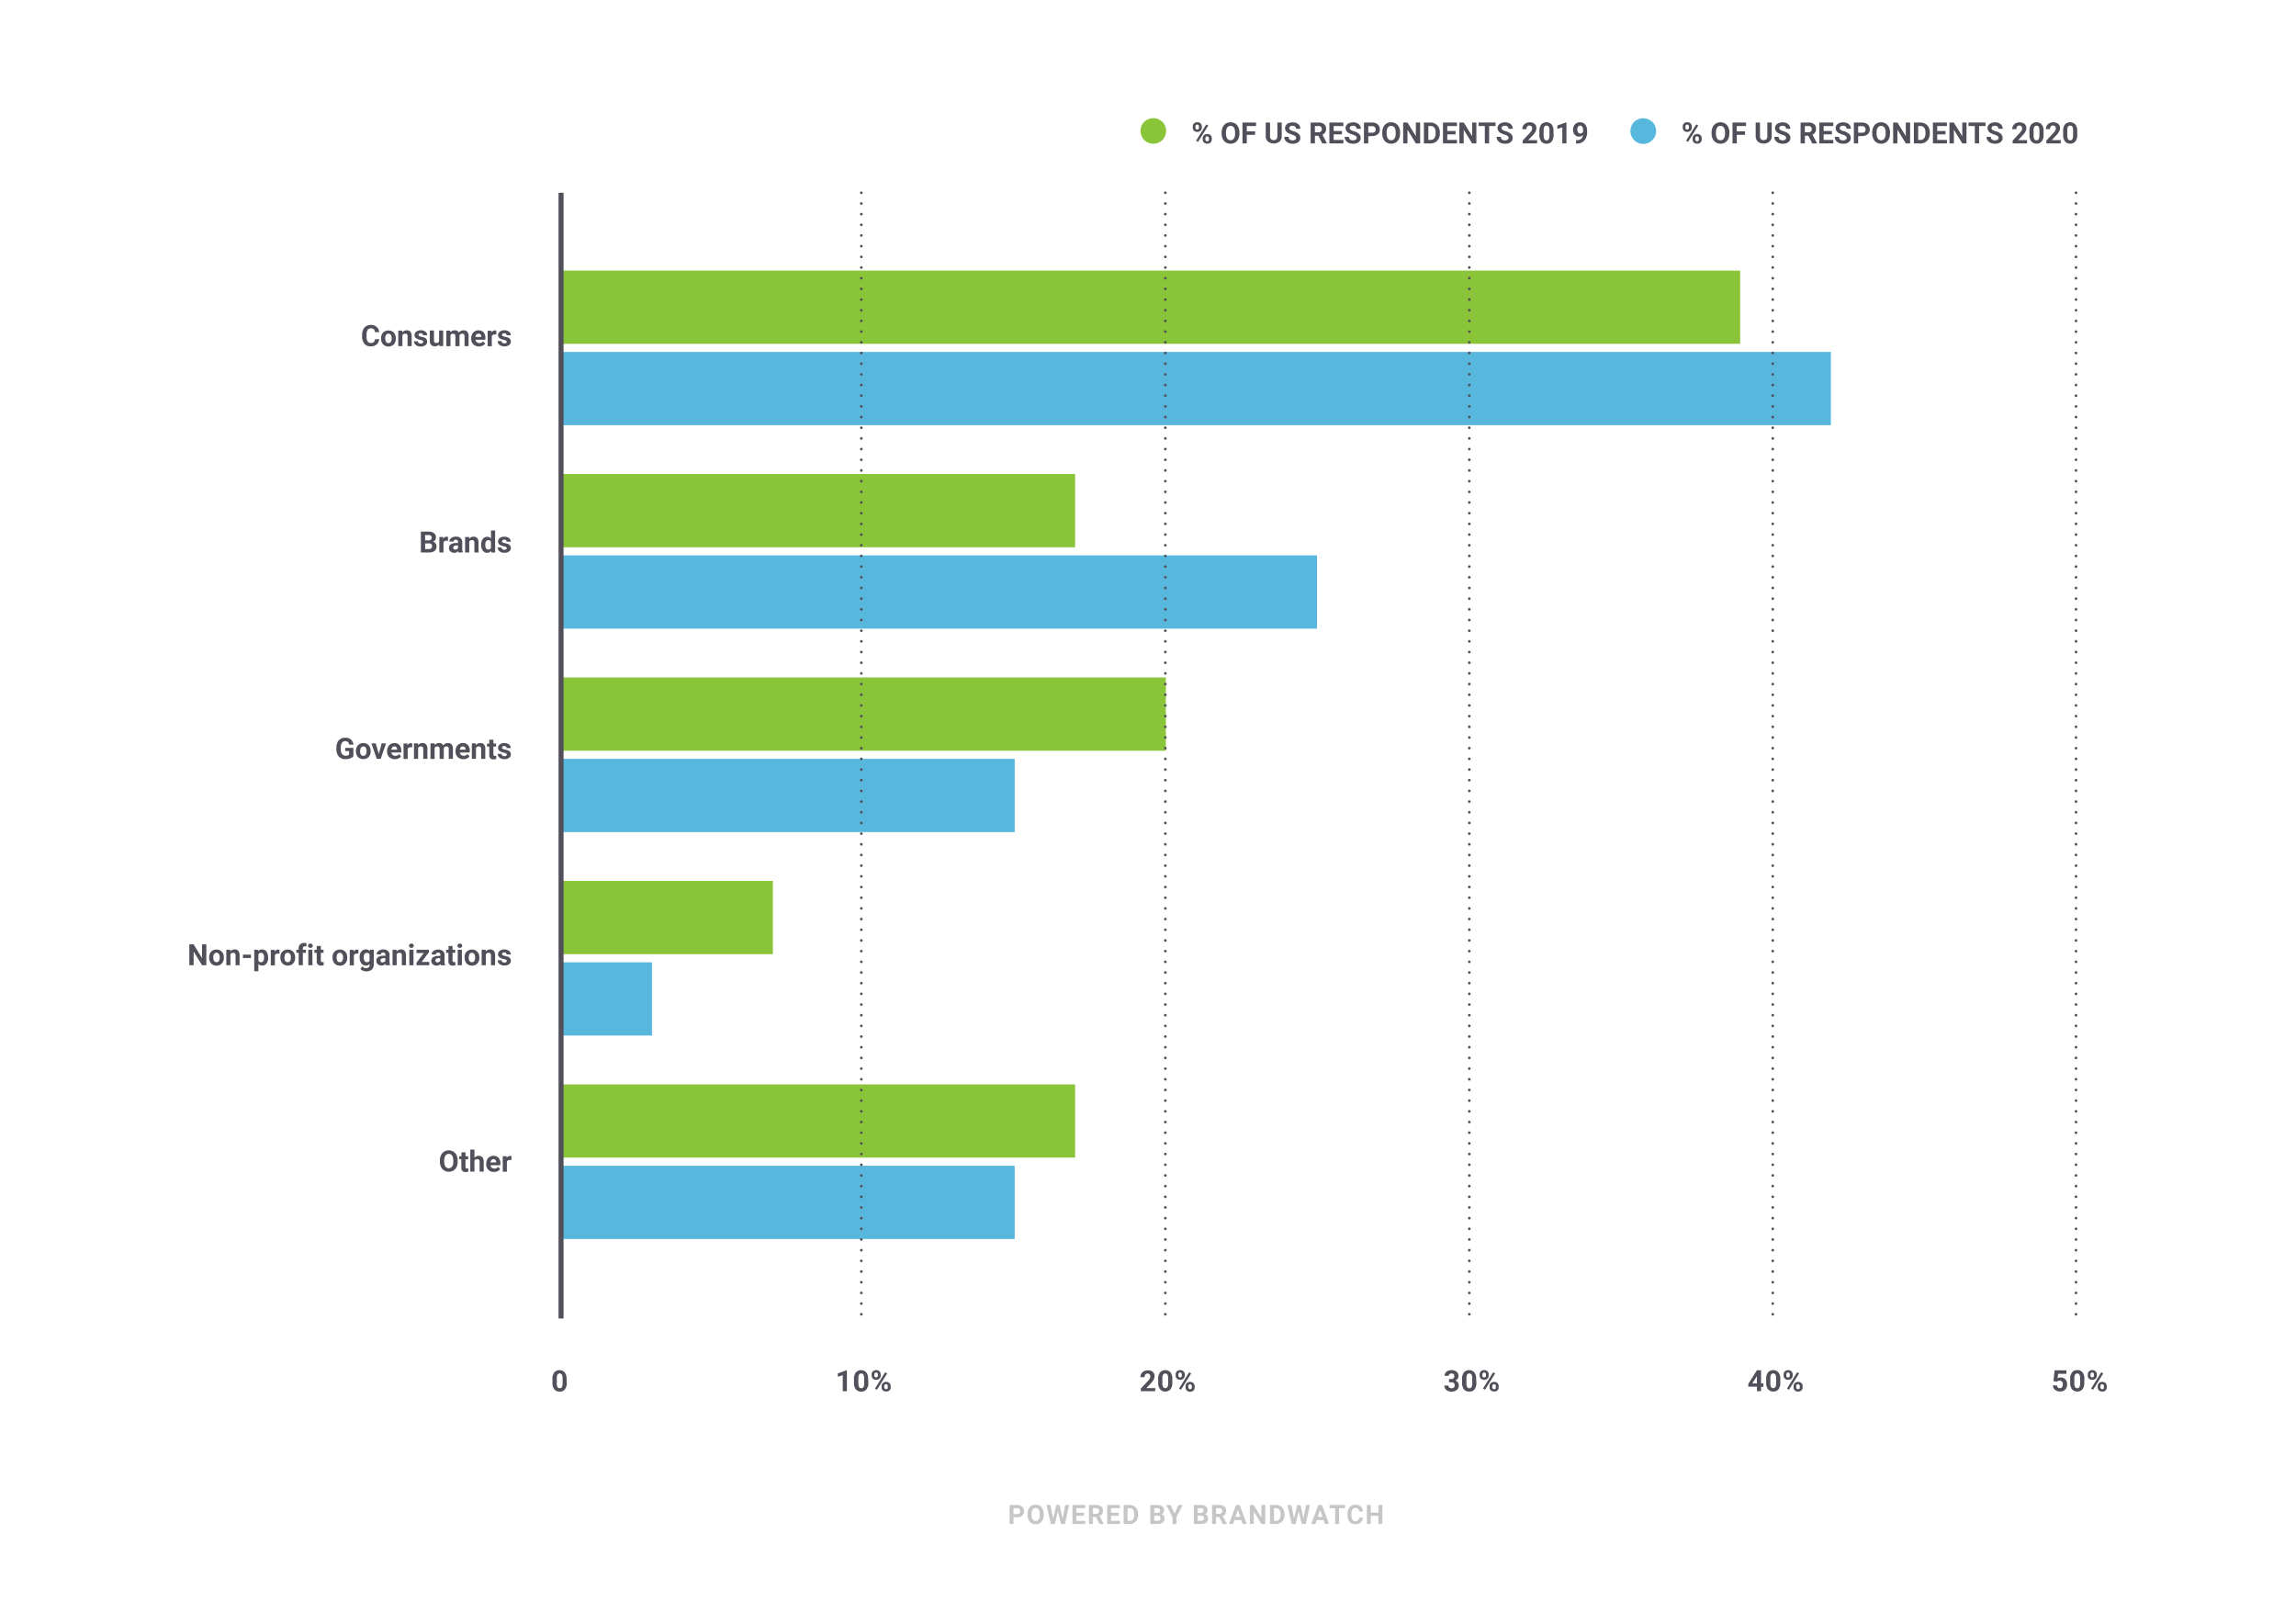 <svg xmlns="http://www.w3.org/2000/svg" viewBox="0 0 860 604"><defs><style>.cls-1{isolation:isolate;}.cls-2{fill:#57b7dd;}.cls-3{fill:#8ac539;}.cls-4{fill:#c6c6c6;}.cls-5{fill:#51505a;}.cls-6,.cls-7{fill:none;stroke:#51505a;}.cls-6{stroke-linecap:round;stroke-linejoin:round;stroke-dasharray:0 4;mix-blend-mode:multiply;}.cls-7{stroke-miterlimit:10;stroke-width:1.88px;}</style></defs><g class="cls-1"><g id="Layer_1" data-name="Layer 1"><rect class="cls-2" x="210.23" y="131.8" width="475.55" height="27.43"/><rect class="cls-2" x="210.23" y="207.99" width="283.07" height="27.43"/><rect class="cls-2" x="210.23" y="284.19" width="169.84" height="27.43"/><rect class="cls-2" x="210.23" y="360.38" width="33.97" height="27.43"/><rect class="cls-2" x="210.23" y="436.57" width="169.84" height="27.43"/><rect class="cls-3" x="210.23" y="101.33" width="441.58" height="27.43"/><rect class="cls-3" x="210.23" y="177.52" width="192.48" height="27.43"/><rect class="cls-3" x="210.23" y="253.71" width="226.45" height="27.43"/><rect class="cls-3" x="210.23" y="329.9" width="79.26" height="27.43"/><rect class="cls-3" x="210.23" y="406.09" width="192.48" height="27.43"/><path class="cls-4" d="M379.62,568.22v2.51h-1.47v-7.11h2.77a3.12,3.12,0,0,1,1.41.29,2.18,2.18,0,0,1,.94.83,2.31,2.31,0,0,1,.33,1.23,2,2,0,0,1-.72,1.65,3,3,0,0,1-2,.6Zm0-1.18h1.3a1.25,1.25,0,0,0,.89-.28,1,1,0,0,0,.31-.78,1.17,1.17,0,0,0-.31-.84,1.16,1.16,0,0,0-.85-.34h-1.34Z"/><path class="cls-4" d="M390.94,567.33a4.23,4.23,0,0,1-.37,1.84,2.76,2.76,0,0,1-1.06,1.22,2.91,2.91,0,0,1-1.59.43,3,3,0,0,1-1.57-.42,2.83,2.83,0,0,1-1.08-1.21,4.2,4.2,0,0,1-.38-1.82V567a4.19,4.19,0,0,1,.38-1.85,2.76,2.76,0,0,1,1.06-1.22,3.12,3.12,0,0,1,3.16,0,2.78,2.78,0,0,1,1.07,1.22,4.19,4.19,0,0,1,.38,1.85Zm-1.48-.32a3.07,3.07,0,0,0-.4-1.7,1.31,1.31,0,0,0-1.15-.58,1.29,1.29,0,0,0-1.13.57,3,3,0,0,0-.41,1.69v.34a3,3,0,0,0,.4,1.69,1.41,1.41,0,0,0,2.29,0,3.06,3.06,0,0,0,.4-1.68Z"/><path class="cls-4" d="M398,568.68l1-5.06h1.46l-1.58,7.11h-1.47L396.25,566l-1.16,4.76h-1.47L392,563.62h1.46l1,5,1.18-5h1.24Z"/><path class="cls-4" d="M406,567.65h-2.81v1.9h3.3v1.18h-4.77v-7.11h4.76v1.18h-3.29v1.7H406Z"/><path class="cls-4" d="M410.51,568.12h-1.17v2.61h-1.46v-7.11h2.64a2.93,2.93,0,0,1,1.94.56,1.92,1.92,0,0,1,.68,1.59,2,2,0,0,1-1.26,2l1.53,2.91v.07h-1.57Zm-1.17-1.18h1.18a1.25,1.25,0,0,0,.86-.28,1,1,0,0,0,.3-.78,1.1,1.1,0,0,0-.29-.79,1.18,1.18,0,0,0-.87-.29h-1.18Z"/><path class="cls-4" d="M419,567.65h-2.82v1.9h3.3v1.18h-4.76v-7.11h4.75v1.18h-3.29v1.7H419Z"/><path class="cls-4" d="M420.88,570.73v-7.11h2.19a3.35,3.35,0,0,1,1.68.42,3,3,0,0,1,1.15,1.2,3.67,3.67,0,0,1,.42,1.77v.33a3.72,3.72,0,0,1-.41,1.76,3,3,0,0,1-1.15,1.2,3.44,3.44,0,0,1-1.68.43Zm1.47-5.93v4.75h.71a1.6,1.6,0,0,0,1.31-.56,2.51,2.51,0,0,0,.46-1.61V567a2.6,2.6,0,0,0-.45-1.65,1.58,1.58,0,0,0-1.31-.56Z"/><path class="cls-4" d="M430.87,570.73v-7.11h2.49a3.31,3.31,0,0,1,2,.49,1.87,1.87,0,0,1,.4,2.38,1.56,1.56,0,0,1-.75.58,1.54,1.54,0,0,1,.86.55,1.65,1.65,0,0,1,.32,1,1.87,1.87,0,0,1-.66,1.55,3,3,0,0,1-1.86.54Zm1.47-4.13h1.08c.74,0,1.11-.31,1.11-.89a.8.8,0,0,0-.28-.69,1.49,1.49,0,0,0-.89-.22h-1Zm0,1v1.92h1.25a1.17,1.17,0,0,0,.81-.25.85.85,0,0,0,.29-.68.89.89,0,0,0-1-1Z"/><path class="cls-4" d="M439.94,566.82l1.48-3.2H443l-2.34,4.53v2.58h-1.49v-2.58l-2.33-4.53h1.61Z"/><path class="cls-4" d="M447.16,570.73v-7.11h2.49a3.28,3.28,0,0,1,2,.49,1.7,1.7,0,0,1,.67,1.46,1.63,1.63,0,0,1-.27.92,1.56,1.56,0,0,1-.75.58,1.47,1.47,0,0,1,.86.55,1.59,1.59,0,0,1,.32,1,1.89,1.89,0,0,1-.65,1.55,3,3,0,0,1-1.87.54Zm1.46-4.13h1.09c.74,0,1.1-.31,1.1-.89a.8.8,0,0,0-.28-.69,1.45,1.45,0,0,0-.88-.22h-1Zm0,1v1.92h1.26a1.21,1.21,0,0,0,.81-.25.85.85,0,0,0,.29-.68q0-1-1-1Z"/><path class="cls-4" d="M456.67,568.12H455.5v2.61H454v-7.11h2.64a2.93,2.93,0,0,1,1.94.56,1.92,1.92,0,0,1,.69,1.59,2,2,0,0,1-1.27,2l1.54,2.91v.07H458Zm-1.17-1.18h1.19a1.24,1.24,0,0,0,.85-.28,1,1,0,0,0,.3-.78,1.09,1.09,0,0,0-.28-.79,1.21,1.21,0,0,0-.88-.29H455.5Z"/><path class="cls-4" d="M464.93,569.26h-2.56l-.49,1.47h-1.56l2.65-7.11h1.35l2.67,7.11h-1.56Zm-2.17-1.18h1.78l-.89-2.67Z"/><path class="cls-4" d="M473.93,570.73h-1.46l-2.86-4.68v4.68h-1.46v-7.11h1.46l2.86,4.68v-4.68h1.46Z"/><path class="cls-4" d="M475.71,570.73v-7.11h2.19a3.31,3.31,0,0,1,1.67.42,2.92,2.92,0,0,1,1.16,1.2,3.67,3.67,0,0,1,.41,1.77v.33a3.71,3.71,0,0,1-.4,1.76,3,3,0,0,1-1.15,1.2,3.49,3.49,0,0,1-1.68.43Zm1.46-5.93v4.75h.71a1.62,1.62,0,0,0,1.32-.56,2.57,2.57,0,0,0,.46-1.61V567a2.6,2.6,0,0,0-.45-1.65,1.6,1.6,0,0,0-1.31-.56Z"/><path class="cls-4" d="M488.25,568.68l.95-5.06h1.46l-1.57,7.11h-1.48L486.45,566l-1.15,4.76h-1.48l-1.57-7.11h1.46l1,5,1.17-5h1.24Z"/><path class="cls-4" d="M495.76,569.26h-2.57l-.49,1.47h-1.56l2.65-7.11h1.36l2.66,7.11h-1.56Zm-2.18-1.18h1.78l-.89-2.67Z"/><path class="cls-4" d="M503.74,564.8h-2.18v5.93H500.1V564.8H498v-1.18h5.79Z"/><path class="cls-4" d="M510.52,568.36a2.55,2.55,0,0,1-.85,1.81,3,3,0,0,1-2,.65,2.64,2.64,0,0,1-2.15-.92,3.71,3.71,0,0,1-.79-2.52v-.44a4.25,4.25,0,0,1,.36-1.8,2.67,2.67,0,0,1,1-1.2,2.84,2.84,0,0,1,1.56-.42,2.89,2.89,0,0,1,2,.66,2.73,2.73,0,0,1,.87,1.85h-1.47a1.46,1.46,0,0,0-.38-1,1.41,1.41,0,0,0-1-.31,1.25,1.25,0,0,0-1.1.53,2.91,2.91,0,0,0-.37,1.63v.53a3.22,3.22,0,0,0,.34,1.69,1.24,1.24,0,0,0,1.11.53,1.21,1.21,0,0,0,1.39-1.27Z"/><path class="cls-4" d="M517.77,570.73H516.3v-3.05h-2.86v3.05H512v-7.11h1.46v2.88h2.86v-2.88h1.47Z"/><path class="cls-5" d="M142,127a2.77,2.77,0,0,1-.93,2,3.29,3.29,0,0,1-2.22.72,2.91,2.91,0,0,1-2.36-1,4.12,4.12,0,0,1-.87-2.78v-.48a4.73,4.73,0,0,1,.4-2,2.9,2.9,0,0,1,1.14-1.32,3.13,3.13,0,0,1,1.71-.46,3.2,3.2,0,0,1,2.18.72,3,3,0,0,1,1,2h-1.61a1.66,1.66,0,0,0-.42-1.1,1.57,1.57,0,0,0-1.11-.34,1.35,1.35,0,0,0-1.2.58,3.13,3.13,0,0,0-.41,1.79V126a3.41,3.41,0,0,0,.38,1.85,1.35,1.35,0,0,0,1.21.59,1.65,1.65,0,0,0,1.12-.34,1.59,1.59,0,0,0,.42-1.06Z"/><path class="cls-5" d="M142.75,126.67a3.32,3.32,0,0,1,.34-1.54,2.42,2.42,0,0,1,.95-1,2.81,2.81,0,0,1,1.46-.37,2.66,2.66,0,0,1,1.92.72,2.92,2.92,0,0,1,.83,1.95v.4a3,3,0,0,1-.75,2.15,2.91,2.91,0,0,1-4,0,3.1,3.1,0,0,1-.75-2.19Zm1.55.11a2.13,2.13,0,0,0,.32,1.26,1,1,0,0,0,.89.44,1,1,0,0,0,.88-.43,2.39,2.39,0,0,0,.32-1.39,2.12,2.12,0,0,0-.32-1.25,1,1,0,0,0-.89-.45,1,1,0,0,0-.88.44A2.42,2.42,0,0,0,144.3,126.78Z"/><path class="cls-5" d="M150.64,123.82l.05.67a2,2,0,0,1,1.67-.78,1.69,1.69,0,0,1,1.38.54,2.54,2.54,0,0,1,.46,1.62v3.76h-1.55v-3.72a1,1,0,0,0-.22-.72.94.94,0,0,0-.71-.22,1.08,1.08,0,0,0-1,.56v4.1h-1.55v-5.81Z"/><path class="cls-5" d="M158.52,128a.5.5,0,0,0-.28-.45,3.34,3.34,0,0,0-.91-.29c-1.38-.29-2.07-.88-2.07-1.76a1.6,1.6,0,0,1,.64-1.29,2.58,2.58,0,0,1,1.68-.52,2.76,2.76,0,0,1,1.77.52,1.65,1.65,0,0,1,.66,1.35h-1.55a.77.77,0,0,0-.21-.55,1,1,0,0,0-.67-.22.92.92,0,0,0-.61.18.58.58,0,0,0-.22.45.49.49,0,0,0,.25.42,2.5,2.5,0,0,0,.82.27,7.91,7.91,0,0,1,1,.26A1.61,1.61,0,0,1,160,128a1.5,1.5,0,0,1-.68,1.28,2.93,2.93,0,0,1-1.76.49,3,3,0,0,1-1.3-.26,2.18,2.18,0,0,1-.89-.71,1.69,1.69,0,0,1-.32-1h1.47a.82.82,0,0,0,.31.63,1.18,1.18,0,0,0,.76.22,1.05,1.05,0,0,0,.67-.17A.5.5,0,0,0,158.52,128Z"/><path class="cls-5" d="M164.51,129a2,2,0,0,1-1.59.69,1.84,1.84,0,0,1-1.42-.53,2.32,2.32,0,0,1-.51-1.58v-3.8h1.56v3.75c0,.61.27.91.82.91a1.12,1.12,0,0,0,1.09-.55v-4.11H166v5.81h-1.46Z"/><path class="cls-5" d="M168.64,123.82l.05.64a2,2,0,0,1,1.67-.75,1.54,1.54,0,0,1,1.54.88,2,2,0,0,1,1.75-.88,1.7,1.7,0,0,1,1.4.55,2.51,2.51,0,0,1,.47,1.66v3.71H174v-3.71a1.15,1.15,0,0,0-.19-.72.88.88,0,0,0-.69-.23,1,1,0,0,0-1,.67v4h-1.55v-3.7a1.1,1.1,0,0,0-.2-.73.84.84,0,0,0-.68-.23,1,1,0,0,0-.95.55v4.11h-1.55v-5.81Z"/><path class="cls-5" d="M179.38,129.73a2.87,2.87,0,0,1-2.08-.78,2.8,2.8,0,0,1-.8-2.09v-.15a3.51,3.51,0,0,1,.34-1.57,2.41,2.41,0,0,1,1-1.06,2.65,2.65,0,0,1,1.41-.37,2.42,2.42,0,0,1,1.88.75,3.08,3.08,0,0,1,.68,2.13v.64h-3.7a1.41,1.41,0,0,0,.46.91,1.36,1.36,0,0,0,1,.34,1.67,1.67,0,0,0,1.4-.65l.76.86a2.35,2.35,0,0,1-1,.77A3.11,3.11,0,0,1,179.38,129.73Zm-.17-4.77a1,1,0,0,0-.75.31,1.62,1.62,0,0,0-.37.9h2.16V126a1.17,1.17,0,0,0-.28-.8A1,1,0,0,0,179.21,125Z"/><path class="cls-5" d="M185.92,125.27a4,4,0,0,0-.56,0,1.13,1.13,0,0,0-1.15.59v3.81h-1.56v-5.81h1.47l0,.69a1.44,1.44,0,0,1,1.3-.8,1.51,1.51,0,0,1,.48.07Z"/><path class="cls-5" d="M189.82,128a.51.51,0,0,0-.29-.45,3.37,3.37,0,0,0-.9-.29c-1.38-.29-2.08-.88-2.08-1.76a1.58,1.58,0,0,1,.65-1.29,2.54,2.54,0,0,1,1.68-.52,2.75,2.75,0,0,1,1.76.52,1.63,1.63,0,0,1,.67,1.35h-1.55a.78.78,0,0,0-.22-.55.93.93,0,0,0-.67-.22.94.94,0,0,0-.61.18.57.57,0,0,0-.21.45.48.48,0,0,0,.24.42,2.57,2.57,0,0,0,.83.27,8.2,8.2,0,0,1,1,.26,1.61,1.61,0,0,1,1.23,1.57,1.48,1.48,0,0,1-.68,1.28,2.91,2.91,0,0,1-1.76.49,3,3,0,0,1-1.3-.26,2.25,2.25,0,0,1-.89-.71,1.69,1.69,0,0,1-.32-1h1.47a.82.82,0,0,0,.31.63,1.18,1.18,0,0,0,.76.22,1.1,1.1,0,0,0,.68-.17A.53.53,0,0,0,189.82,128Z"/><path class="cls-5" d="M157.64,206.91v-7.82h2.74a3.55,3.55,0,0,1,2.16.55,1.85,1.85,0,0,1,.74,1.59,1.72,1.72,0,0,1-1.12,1.66,1.63,1.63,0,0,1,1,.61,1.77,1.77,0,0,1,.34,1.11,2.06,2.06,0,0,1-.72,1.71,3.23,3.23,0,0,1-2,.59Zm1.61-4.54h1.2c.81,0,1.21-.34,1.21-1a.92.92,0,0,0-.3-.77,1.61,1.61,0,0,0-1-.23h-1.13Zm0,1.14v2.11h1.38a1.33,1.33,0,0,0,.89-.27.91.91,0,0,0,.32-.75,1,1,0,0,0-1.11-1.09Z"/><path class="cls-5" d="M167.83,202.56a4.27,4.27,0,0,0-.56-.05,1.14,1.14,0,0,0-1.16.6v3.8h-1.55V201.1H166l0,.69a1.44,1.44,0,0,1,1.29-.8,1.87,1.87,0,0,1,.49.07Z"/><path class="cls-5" d="M171.78,206.91a1.68,1.68,0,0,1-.16-.52,1.86,1.86,0,0,1-1.46.63,2.08,2.08,0,0,1-1.42-.49,1.61,1.61,0,0,1-.56-1.25,1.65,1.65,0,0,1,.68-1.42,3.44,3.44,0,0,1,2-.5h.72V203a1,1,0,0,0-.21-.65.81.81,0,0,0-.65-.24,1,1,0,0,0-.62.19.68.68,0,0,0-.22.52h-1.55a1.56,1.56,0,0,1,.31-.94,2,2,0,0,1,.88-.67,3.11,3.11,0,0,1,1.28-.25,2.51,2.51,0,0,1,1.7.54,1.87,1.87,0,0,1,.64,1.52v2.52a2.73,2.73,0,0,0,.23,1.25v.09Zm-1.29-1.08a1.37,1.37,0,0,0,.64-.15,1.06,1.06,0,0,0,.43-.41v-1H171c-.78,0-1.19.27-1.24.81v.09a.59.59,0,0,0,.21.47A.75.75,0,0,0,170.49,205.83Z"/><path class="cls-5" d="M175.74,201.1l0,.67a2,2,0,0,1,1.67-.78,1.66,1.66,0,0,1,1.37.55,2.48,2.48,0,0,1,.46,1.62v3.75h-1.55V203.2a1,1,0,0,0-.21-.72,1,1,0,0,0-.72-.22,1.06,1.06,0,0,0-1,.55v4.1h-1.55V201.1Z"/><path class="cls-5" d="M180.23,204a3.48,3.48,0,0,1,.61-2.16,2,2,0,0,1,1.66-.81,1.81,1.81,0,0,1,1.41.64v-3h1.55v8.25h-1.4l-.07-.62a1.83,1.83,0,0,1-1.5.73,2,2,0,0,1-1.64-.81A3.58,3.58,0,0,1,180.23,204Zm1.55.12a2.29,2.29,0,0,0,.28,1.25.94.94,0,0,0,.83.44,1,1,0,0,0,1-.61v-2.3a1,1,0,0,0-1-.6C182.15,202.26,181.78,202.86,181.78,204.08Z"/><path class="cls-5" d="M189.82,205.31a.51.51,0,0,0-.29-.45,3.32,3.32,0,0,0-.9-.3c-1.38-.28-2.08-.87-2.08-1.76a1.61,1.61,0,0,1,.65-1.29,2.59,2.59,0,0,1,1.68-.52,2.81,2.81,0,0,1,1.76.52,1.64,1.64,0,0,1,.67,1.36h-1.55a.76.76,0,0,0-.22-.55.89.89,0,0,0-.67-.22.94.94,0,0,0-.61.18.54.54,0,0,0-.21.45.47.47,0,0,0,.24.41,2.53,2.53,0,0,0,.83.28,6.64,6.64,0,0,1,1,.26,1.6,1.6,0,0,1,1.23,1.56,1.51,1.51,0,0,1-.68,1.29,2.91,2.91,0,0,1-1.76.49,3.14,3.14,0,0,1-1.3-.26,2.19,2.19,0,0,1-.89-.72,1.66,1.66,0,0,1-.32-1h1.47a.84.84,0,0,0,.31.64,1.43,1.43,0,0,0,1.44.05A.53.53,0,0,0,189.82,205.31Z"/><path class="cls-5" d="M132.37,283.21a2.76,2.76,0,0,1-1.23.81,5.2,5.2,0,0,1-1.76.29,3.44,3.44,0,0,1-1.78-.45,2.88,2.88,0,0,1-1.18-1.28,4.59,4.59,0,0,1-.43-2v-.53a4.82,4.82,0,0,1,.39-2,3,3,0,0,1,1.14-1.32,3.33,3.33,0,0,1,1.75-.45,3.27,3.27,0,0,1,2.17.66,2.89,2.89,0,0,1,.93,1.94H130.8a1.59,1.59,0,0,0-.47-1,1.51,1.51,0,0,0-1-.31,1.45,1.45,0,0,0-1.26.62,3.27,3.27,0,0,0-.43,1.84v.49a3,3,0,0,0,.47,1.86,1.59,1.59,0,0,0,1.37.63,1.78,1.78,0,0,0,1.29-.39v-1.34h-1.47v-1.19h3.08Z"/><path class="cls-5" d="M133.33,281.24a3.32,3.32,0,0,1,.34-1.54,2.48,2.48,0,0,1,1-1.05,2.81,2.81,0,0,1,1.46-.37A2.66,2.66,0,0,1,138,279a2.92,2.92,0,0,1,.83,1.95v.4a3,3,0,0,1-.75,2.15,2.89,2.89,0,0,1-4,0,3.1,3.1,0,0,1-.75-2.19Zm1.55.11a2.18,2.18,0,0,0,.32,1.27,1,1,0,0,0,.89.43,1,1,0,0,0,.88-.43,2.38,2.38,0,0,0,.32-1.38A2.15,2.15,0,0,0,137,280a1,1,0,0,0-.89-.45,1,1,0,0,0-.88.44A2.42,2.42,0,0,0,134.88,281.35Z"/><path class="cls-5" d="M141.89,282.3l1.08-3.91h1.62l-2,5.81h-1.48l-2-5.81h1.62Z"/><path class="cls-5" d="M147.88,284.31a2.86,2.86,0,0,1-2.08-.79,2.77,2.77,0,0,1-.81-2.09v-.15a3.57,3.57,0,0,1,.34-1.56,2.56,2.56,0,0,1,1-1.07,2.69,2.69,0,0,1,1.42-.37,2.4,2.4,0,0,1,1.87.75,3,3,0,0,1,.69,2.13v.64h-3.7a1.44,1.44,0,0,0,.45.91,1.36,1.36,0,0,0,1,.34,1.66,1.66,0,0,0,1.4-.65l.76.86a2.32,2.32,0,0,1-.94.77A3.18,3.18,0,0,1,147.88,284.31Zm-.18-4.78a1,1,0,0,0-.75.31,1.7,1.7,0,0,0-.37.9h2.16v-.12a1.14,1.14,0,0,0-.28-.81A1,1,0,0,0,147.7,279.53Z"/><path class="cls-5" d="M154.41,279.84a3.87,3.87,0,0,0-.56,0,1.13,1.13,0,0,0-1.15.6v3.8h-1.55v-5.81h1.46l0,.69a1.44,1.44,0,0,1,1.29-.8,1.51,1.51,0,0,1,.48.07Z"/><path class="cls-5" d="M156.59,278.39l0,.67a2,2,0,0,1,1.67-.78,1.69,1.69,0,0,1,1.37.54,2.48,2.48,0,0,1,.46,1.62v3.76h-1.55v-3.72a1,1,0,0,0-.21-.72,1,1,0,0,0-.72-.22,1.08,1.08,0,0,0-1,.56v4.1h-1.55v-5.81Z"/><path class="cls-5" d="M162.78,278.39l.05.65a2,2,0,0,1,1.67-.76,1.55,1.55,0,0,1,1.54.89,2,2,0,0,1,1.74-.89,1.73,1.73,0,0,1,1.41.55,2.53,2.53,0,0,1,.46,1.66v3.71h-1.56v-3.71a1.09,1.09,0,0,0-.19-.72.87.87,0,0,0-.68-.23,1,1,0,0,0-1,.67v4h-1.55v-3.7a1.1,1.1,0,0,0-.2-.73.88.88,0,0,0-.68-.23,1,1,0,0,0-1,.55v4.11h-1.55v-5.81Z"/><path class="cls-5" d="M173.52,284.31a2.86,2.86,0,0,1-2.08-.79,2.77,2.77,0,0,1-.81-2.09v-.15a3.57,3.57,0,0,1,.34-1.56,2.56,2.56,0,0,1,1-1.07,2.71,2.71,0,0,1,1.42-.37,2.4,2.4,0,0,1,1.87.75,3,3,0,0,1,.69,2.13v.64h-3.7a1.44,1.44,0,0,0,.45.91,1.38,1.38,0,0,0,1,.34,1.64,1.64,0,0,0,1.4-.65l.77.86a2.42,2.42,0,0,1-.95.77A3.18,3.18,0,0,1,173.52,284.31Zm-.18-4.78a1,1,0,0,0-.75.31,1.7,1.7,0,0,0-.37.9h2.16v-.12a1.14,1.14,0,0,0-.28-.81A1,1,0,0,0,173.34,279.53Z"/><path class="cls-5" d="M178.22,278.39l.05.67a2,2,0,0,1,1.67-.78,1.69,1.69,0,0,1,1.37.54,2.48,2.48,0,0,1,.46,1.62v3.76h-1.55v-3.72a1,1,0,0,0-.21-.72,1,1,0,0,0-.72-.22,1.08,1.08,0,0,0-1,.56v4.1h-1.55v-5.81Z"/><path class="cls-5" d="M184.81,277v1.43h1v1.14h-1v2.9a.72.72,0,0,0,.12.46.64.64,0,0,0,.48.14,2.89,2.89,0,0,0,.45,0v1.18a3.29,3.29,0,0,1-.94.14,1.48,1.48,0,0,1-1.66-1.65v-3.13h-.85v-1.14h.85V277Z"/><path class="cls-5" d="M189.82,282.59a.51.51,0,0,0-.29-.45,3.78,3.78,0,0,0-.9-.29c-1.38-.29-2.08-.88-2.08-1.76a1.58,1.58,0,0,1,.65-1.29,2.54,2.54,0,0,1,1.68-.52,2.75,2.75,0,0,1,1.76.52,1.63,1.63,0,0,1,.67,1.35h-1.55a.78.78,0,0,0-.22-.55.93.93,0,0,0-.67-.21,1,1,0,0,0-.61.17.57.57,0,0,0-.21.45.48.48,0,0,0,.24.42,2.35,2.35,0,0,0,.83.27,8.2,8.2,0,0,1,1,.26,1.62,1.62,0,0,1,1.23,1.57,1.48,1.48,0,0,1-.68,1.28,2.91,2.91,0,0,1-1.76.5,3,3,0,0,1-1.3-.27,2.25,2.25,0,0,1-.89-.71,1.69,1.69,0,0,1-.32-1h1.47a.8.8,0,0,0,.31.63,1.19,1.19,0,0,0,.76.23,1.18,1.18,0,0,0,.68-.17A.55.55,0,0,0,189.82,282.59Z"/><path class="cls-5" d="M171.42,435a4.73,4.73,0,0,1-.4,2,3.22,3.22,0,0,1-1.17,1.35,3.46,3.46,0,0,1-3.48,0,3.12,3.12,0,0,1-1.18-1.33,4.7,4.7,0,0,1-.43-2v-.39a4.66,4.66,0,0,1,.42-2,3.18,3.18,0,0,1,1.18-1.35,3.23,3.23,0,0,1,1.73-.47,3.26,3.26,0,0,1,1.74.47,3.18,3.18,0,0,1,1.18,1.35,4.66,4.66,0,0,1,.41,2Zm-1.63-.36a3.33,3.33,0,0,0-.44-1.87,1.44,1.44,0,0,0-1.26-.64,1.43,1.43,0,0,0-1.25.64,3.24,3.24,0,0,0-.44,1.85V435a3.28,3.28,0,0,0,.44,1.86,1.54,1.54,0,0,0,2.51,0,3.27,3.27,0,0,0,.44-1.86Z"/><path class="cls-5" d="M174.35,431.53V433h1v1.14h-1V437a.7.7,0,0,0,.12.46.65.65,0,0,0,.48.14,2,2,0,0,0,.45,0v1.18a3.24,3.24,0,0,1-.94.14,1.48,1.48,0,0,1-1.66-1.65V434.1H172V433h.85v-1.43Z"/><path class="cls-5" d="M177.72,433.59a2,2,0,0,1,1.56-.74c1.26,0,1.9.73,1.91,2.2v3.72h-1.55v-3.68a1.11,1.11,0,0,0-.21-.74,1,1,0,0,0-.72-.24,1.07,1.07,0,0,0-1,.53v4.13h-1.55v-8.25h1.55Z"/><path class="cls-5" d="M185,438.88a2.82,2.82,0,0,1-2.08-.79,2.75,2.75,0,0,1-.8-2.09v-.15a3.57,3.57,0,0,1,.33-1.56,2.56,2.56,0,0,1,1-1.07,2.81,2.81,0,0,1,1.42-.37,2.43,2.43,0,0,1,1.88.75,3.12,3.12,0,0,1,.68,2.14v.63h-3.7a1.44,1.44,0,0,0,.45.91,1.38,1.38,0,0,0,1,.35,1.67,1.67,0,0,0,1.4-.65l.77.85a2.33,2.33,0,0,1-.95.77A3,3,0,0,1,185,438.88Zm-.18-4.78a1,1,0,0,0-.75.32,1.55,1.55,0,0,0-.36.89h2.15v-.12a1.11,1.11,0,0,0-.28-.8A1,1,0,0,0,184.86,434.1Z"/><path class="cls-5" d="M191.58,434.41c-.22,0-.4,0-.56,0a1.14,1.14,0,0,0-1.16.6v3.8h-1.55V433h1.47l0,.69a1.44,1.44,0,0,1,1.29-.8,1.87,1.87,0,0,1,.49.07Z"/><path class="cls-5" d="M77.28,361.48H75.67l-3.14-5.14v5.14H70.92v-7.82h1.61l3.14,5.16v-5.16h1.61Z"/><path class="cls-5" d="M78.34,358.53a3.37,3.37,0,0,1,.34-1.55,2.4,2.4,0,0,1,.95-1,2.81,2.81,0,0,1,1.46-.37,2.62,2.62,0,0,1,1.92.72,2.92,2.92,0,0,1,.83,1.95v.4a3,3,0,0,1-.75,2.14,2.59,2.59,0,0,1-2,.81,2.64,2.64,0,0,1-2-.8,3.11,3.11,0,0,1-.75-2.2Zm1.55.1a2.14,2.14,0,0,0,.32,1.27,1.12,1.12,0,0,0,1.77,0,2.39,2.39,0,0,0,.32-1.39,2.17,2.17,0,0,0-.32-1.26,1,1,0,0,0-.89-.44,1,1,0,0,0-.88.44A2.39,2.39,0,0,0,79.89,358.63Z"/><path class="cls-5" d="M86.23,355.67l0,.67a2.05,2.05,0,0,1,1.67-.77,1.69,1.69,0,0,1,1.38.54,2.54,2.54,0,0,1,.46,1.62v3.75H88.24v-3.71a1,1,0,0,0-.22-.72.94.94,0,0,0-.71-.22,1.06,1.06,0,0,0-1,.56v4.09H84.77v-5.81Z"/><path class="cls-5" d="M94,358.76H91v-1.25h3Z"/><path class="cls-5" d="M100.46,358.63a3.45,3.45,0,0,1-.61,2.15,1.94,1.94,0,0,1-1.64.81,1.81,1.81,0,0,1-1.43-.61v2.74H95.23v-8.05h1.44l0,.57a1.83,1.83,0,0,1,1.47-.67,2,2,0,0,1,1.68.79,3.63,3.63,0,0,1,.59,2.19Zm-1.55-.11a2.29,2.29,0,0,0-.29-1.25.92.92,0,0,0-.83-.44,1,1,0,0,0-1,.56v2.38a1,1,0,0,0,1,.57C98.54,360.34,98.91,359.73,98.91,358.52Z"/><path class="cls-5" d="M104.69,357.13a4,4,0,0,0-.56,0,1.14,1.14,0,0,0-1.16.59v3.8h-1.55v-5.81h1.47l0,.7a1.42,1.42,0,0,1,1.3-.8,1.86,1.86,0,0,1,.48.06Z"/><path class="cls-5" d="M105,358.53a3.5,3.5,0,0,1,.33-1.55,2.42,2.42,0,0,1,1-1,2.78,2.78,0,0,1,1.46-.37,2.62,2.62,0,0,1,1.92.72,2.92,2.92,0,0,1,.83,1.95v.4a3,3,0,0,1-.74,2.14,2.9,2.9,0,0,1-4,0,3.11,3.11,0,0,1-.75-2.2Zm1.55.1a2.22,2.22,0,0,0,.31,1.27,1.13,1.13,0,0,0,1.78,0,2.4,2.4,0,0,0,.31-1.39,2.17,2.17,0,0,0-.31-1.26,1.05,1.05,0,0,0-.89-.44,1,1,0,0,0-.89.44A2.48,2.48,0,0,0,106.55,358.63Z"/><path class="cls-5" d="M111.88,361.48v-4.67H111v-1.14h.86v-.49a2,2,0,0,1,.57-1.52,2.15,2.15,0,0,1,1.57-.54,3.79,3.79,0,0,1,.79.11l0,1.2a2.12,2.12,0,0,0-.47-.05c-.59,0-.88.28-.88.83v.46h1.16v1.14h-1.16v4.67Z"/><path class="cls-5" d="M115.39,354.17a.77.77,0,0,1,.24-.58.86.86,0,0,1,.63-.22.89.89,0,0,1,.64.22.8.8,0,0,1,.23.58.75.75,0,0,1-.24.58.86.86,0,0,1-.63.22.88.88,0,0,1-.63-.22A.75.75,0,0,1,115.39,354.17Zm1.65,7.31h-1.56v-5.81H117Z"/><path class="cls-5" d="M120.18,354.24v1.43h1v1.14h-1v2.9a.69.69,0,0,0,.12.46.59.59,0,0,0,.47.14,3,3,0,0,0,.46,0v1.17a3.29,3.29,0,0,1-.94.14,1.48,1.48,0,0,1-1.66-1.65v-3.13h-.85v-1.14h.85v-1.43Z"/><path class="cls-5" d="M124.53,358.53a3.5,3.5,0,0,1,.34-1.55,2.36,2.36,0,0,1,1-1,2.74,2.74,0,0,1,1.45-.37,2.62,2.62,0,0,1,1.92.72,2.88,2.88,0,0,1,.83,1.95v.4a3,3,0,0,1-.75,2.14,2.59,2.59,0,0,1-2,.81,2.64,2.64,0,0,1-2-.8,3.11,3.11,0,0,1-.75-2.2Zm1.56.1a2.15,2.15,0,0,0,.31,1.27,1,1,0,0,0,.89.44,1,1,0,0,0,.88-.43,2.39,2.39,0,0,0,.32-1.39,2.17,2.17,0,0,0-.32-1.26,1,1,0,0,0-.89-.44,1,1,0,0,0-.88.44A2.39,2.39,0,0,0,126.09,358.63Z"/><path class="cls-5" d="M134.26,357.13a4,4,0,0,0-.56,0,1.13,1.13,0,0,0-1.15.59v3.8H131v-5.81h1.46l0,.7a1.44,1.44,0,0,1,1.3-.8,1.86,1.86,0,0,1,.48.06Z"/><path class="cls-5" d="M134.68,358.54a3.39,3.39,0,0,1,.64-2.16,2.05,2.05,0,0,1,1.71-.81,1.79,1.79,0,0,1,1.49.65l.06-.55H140v5.62a2.51,2.51,0,0,1-.34,1.33,2.29,2.29,0,0,1-1,.86,3.54,3.54,0,0,1-1.47.29,3.21,3.21,0,0,1-1.25-.25,2.25,2.25,0,0,1-.92-.66l.69-.95a1.81,1.81,0,0,0,1.41.65,1.33,1.33,0,0,0,1-.33,1.22,1.22,0,0,0,.34-.93V361a1.76,1.76,0,0,1-1.41.61,2,2,0,0,1-1.69-.82,3.4,3.4,0,0,1-.65-2.17Zm1.55.11a2.13,2.13,0,0,0,.32,1.24,1,1,0,0,0,.87.45,1.08,1.08,0,0,0,1-.53v-2.45a1.07,1.07,0,0,0-1-.53,1,1,0,0,0-.88.46A2.37,2.37,0,0,0,136.23,358.65Z"/><path class="cls-5" d="M144.55,361.48a1.69,1.69,0,0,1-.15-.52,1.89,1.89,0,0,1-1.47.63,2,2,0,0,1-1.41-.49,1.59,1.59,0,0,1-.57-1.25,1.65,1.65,0,0,1,.69-1.42,3.42,3.42,0,0,1,2-.5h.71v-.33a1,1,0,0,0-.2-.64.8.8,0,0,0-.66-.25,1,1,0,0,0-.61.19.65.65,0,0,0-.22.52h-1.56a1.63,1.63,0,0,1,.31-.94,2.12,2.12,0,0,1,.89-.67,3.23,3.23,0,0,1,1.27-.24,2.54,2.54,0,0,1,1.71.54,1.86,1.86,0,0,1,.63,1.51v2.52a2.73,2.73,0,0,0,.23,1.25v.09Zm-1.28-1.08a1.33,1.33,0,0,0,.63-.15,1,1,0,0,0,.43-.41v-1h-.58c-.77,0-1.19.27-1.24.81v.09a.62.62,0,0,0,.2.48A.82.82,0,0,0,143.27,360.4Z"/><path class="cls-5" d="M148.51,355.67l.05.67a2,2,0,0,1,1.67-.77,1.69,1.69,0,0,1,1.37.54,2.48,2.48,0,0,1,.47,1.62v3.75h-1.56v-3.71a1,1,0,0,0-.21-.72,1,1,0,0,0-.72-.22,1.06,1.06,0,0,0-1,.56v4.09h-1.55v-5.81Z"/><path class="cls-5" d="M153.23,354.17a.77.77,0,0,1,.24-.58.85.85,0,0,1,.63-.22.89.89,0,0,1,.64.22.8.8,0,0,1,.23.58.75.75,0,0,1-.24.58,1,1,0,0,1-1.26,0A.75.75,0,0,1,153.23,354.17Zm1.65,7.31h-1.56v-5.81h1.56Z"/><path class="cls-5" d="M157.94,360.23h2.84v1.25H156v-.94l2.73-3.62H156v-1.25h4.66v.92Z"/><path class="cls-5" d="M165.12,361.48A1.69,1.69,0,0,1,165,361a1.89,1.89,0,0,1-1.47.63,2,2,0,0,1-1.41-.49,1.59,1.59,0,0,1-.57-1.25,1.65,1.65,0,0,1,.69-1.42,3.44,3.44,0,0,1,2-.5h.71v-.33a1,1,0,0,0-.2-.64.8.8,0,0,0-.66-.25,1,1,0,0,0-.61.19.65.65,0,0,0-.22.52h-1.56a1.63,1.63,0,0,1,.31-.94,2.12,2.12,0,0,1,.89-.67,3.23,3.23,0,0,1,1.27-.24,2.54,2.54,0,0,1,1.71.54,1.86,1.86,0,0,1,.63,1.51v2.52a2.73,2.73,0,0,0,.23,1.25v.09Zm-1.28-1.08a1.33,1.33,0,0,0,.63-.15,1,1,0,0,0,.43-.41v-1h-.58c-.77,0-1.19.27-1.24.81v.09a.62.62,0,0,0,.2.48A.82.82,0,0,0,163.84,360.4Z"/><path class="cls-5" d="M169.51,354.24v1.43h1v1.14h-1v2.9a.63.63,0,0,0,.13.46.59.59,0,0,0,.47.14,3.23,3.23,0,0,0,.46,0v1.17a3.36,3.36,0,0,1-.95.14,1.48,1.48,0,0,1-1.66-1.65v-3.13h-.85v-1.14H168v-1.43Z"/><path class="cls-5" d="M171.36,354.17a.8.8,0,0,1,.23-.58.89.89,0,0,1,.64-.22.85.85,0,0,1,.63.22.77.77,0,0,1,.24.58.75.75,0,0,1-.24.58,1,1,0,0,1-1.26,0A.75.75,0,0,1,171.36,354.17Zm1.65,7.31h-1.56v-5.81H173Z"/><path class="cls-5" d="M174,358.53a3.5,3.5,0,0,1,.34-1.55,2.36,2.36,0,0,1,1-1,2.74,2.74,0,0,1,1.45-.37,2.62,2.62,0,0,1,1.92.72,2.88,2.88,0,0,1,.83,1.95v.4a3,3,0,0,1-.75,2.14,2.57,2.57,0,0,1-2,.81,2.64,2.64,0,0,1-2-.8,3.11,3.11,0,0,1-.75-2.2Zm1.56.1a2.15,2.15,0,0,0,.31,1.27,1,1,0,0,0,.89.44,1,1,0,0,0,.88-.43,2.39,2.39,0,0,0,.32-1.39,2.17,2.17,0,0,0-.32-1.26,1,1,0,0,0-.89-.44,1,1,0,0,0-.88.44A2.39,2.39,0,0,0,175.6,358.63Z"/><path class="cls-5" d="M181.94,355.67l0,.67a2.06,2.06,0,0,1,1.67-.77,1.69,1.69,0,0,1,1.38.54,2.54,2.54,0,0,1,.46,1.62v3.75h-1.55v-3.71a1,1,0,0,0-.22-.72.94.94,0,0,0-.71-.22,1,1,0,0,0-1,.56v4.09h-1.56v-5.81Z"/><path class="cls-5" d="M189.82,359.88a.51.51,0,0,0-.29-.45,3,3,0,0,0-.9-.29c-1.38-.29-2.08-.88-2.08-1.76a1.61,1.61,0,0,1,.65-1.3,2.59,2.59,0,0,1,1.68-.51,2.75,2.75,0,0,1,1.76.52,1.61,1.61,0,0,1,.67,1.35h-1.55a.76.76,0,0,0-.22-.55.89.89,0,0,0-.67-.22.94.94,0,0,0-.61.18.57.57,0,0,0-.21.45.49.49,0,0,0,.24.42,2.84,2.84,0,0,0,.83.27,6.64,6.64,0,0,1,1,.26,1.6,1.6,0,0,1,1.23,1.56,1.51,1.51,0,0,1-.68,1.29,2.91,2.91,0,0,1-1.76.49,3.14,3.14,0,0,1-1.3-.26,2.25,2.25,0,0,1-.89-.71,1.71,1.71,0,0,1-.32-1h1.47a.84.84,0,0,0,.31.63,1.43,1.43,0,0,0,1.44.05A.53.53,0,0,0,189.82,359.88Z"/><path class="cls-5" d="M769.14,517.19l.45-4H774v1.29h-3.11l-.19,1.68a2.53,2.53,0,0,1,1.17-.29,2.28,2.28,0,0,1,1.76.69,2.78,2.78,0,0,1,.63,1.94,2.83,2.83,0,0,1-.32,1.35,2.23,2.23,0,0,1-.92.93,2.81,2.81,0,0,1-1.4.33,3.07,3.07,0,0,1-1.32-.28,2.37,2.37,0,0,1-1-.81,2.2,2.2,0,0,1-.37-1.19h1.53a1.16,1.16,0,0,0,.35.76,1.07,1.07,0,0,0,.76.27.94.94,0,0,0,.81-.38,1.75,1.75,0,0,0,.29-1.07,1.46,1.46,0,0,0-.33-1,1.23,1.23,0,0,0-.93-.35,1.32,1.32,0,0,0-.9.29l-.15.14Z"/><path class="cls-5" d="M780.7,517.8a4,4,0,0,1-.67,2.49,2.7,2.7,0,0,1-3.92,0,3.85,3.85,0,0,1-.69-2.42v-1.43a3.85,3.85,0,0,1,.68-2.49,2.33,2.33,0,0,1,1.95-.85,2.36,2.36,0,0,1,2,.84,3.84,3.84,0,0,1,.69,2.41Zm-1.55-1.58a2.85,2.85,0,0,0-.27-1.42.89.89,0,0,0-.83-.44.87.87,0,0,0-.8.42,2.59,2.59,0,0,0-.28,1.32V518a3.07,3.07,0,0,0,.26,1.42.87.87,0,0,0,.83.46.89.89,0,0,0,.83-.44,3.13,3.13,0,0,0,.26-1.37Z"/><path class="cls-5" d="M782,514.72a1.52,1.52,0,0,1,.47-1.17,1.67,1.67,0,0,1,1.22-.45,1.73,1.73,0,0,1,1.24.45,1.56,1.56,0,0,1,.46,1.2v.38a1.52,1.52,0,0,1-.46,1.17,1.94,1.94,0,0,1-2.46,0,1.56,1.56,0,0,1-.47-1.2Zm1,.41a.73.73,0,0,0,.18.52.66.66,0,0,0,.49.2.63.63,0,0,0,.48-.2.76.76,0,0,0,.18-.53v-.4a.75.75,0,0,0-.18-.52.63.63,0,0,0-.49-.2.63.63,0,0,0-.48.2.77.77,0,0,0-.18.54Zm1,5.32-.76-.41,3.82-6.11.76.41Zm1.73-1.33a1.52,1.52,0,0,1,.47-1.17,1.94,1.94,0,0,1,2.46,0,1.57,1.57,0,0,1,.47,1.2v.39a1.52,1.52,0,0,1-.47,1.16,1.66,1.66,0,0,1-1.23.44,1.71,1.71,0,0,1-1.24-.44,1.56,1.56,0,0,1-.46-1.18Zm1,.42a.69.69,0,0,0,.19.5.63.63,0,0,0,.48.21q.66,0,.66-.72v-.41a.73.73,0,0,0-.18-.52.64.64,0,0,0-.49-.19.62.62,0,0,0-.48.19.77.77,0,0,0-.18.54Z"/><line class="cls-6" x1="777.6" y1="72.19" x2="777.6" y2="493.77"/><path class="cls-5" d="M659.63,518.09h.89v1.26h-.89V521h-1.55v-1.69h-3.2l-.07-1,3.26-5.15h1.56Zm-3.28,0h1.73v-2.76l-.1.18Z"/><path class="cls-5" d="M666.84,517.8a4.06,4.06,0,0,1-.67,2.49,2.7,2.7,0,0,1-3.92,0,3.79,3.79,0,0,1-.7-2.42v-1.43a3.91,3.91,0,0,1,.68-2.49,2.68,2.68,0,0,1,3.91,0,3.78,3.78,0,0,1,.7,2.41Zm-1.55-1.58a2.85,2.85,0,0,0-.27-1.42.91.91,0,0,0-.83-.44.88.88,0,0,0-.81.42,2.72,2.72,0,0,0-.27,1.32V518a2.94,2.94,0,0,0,.26,1.42,1,1,0,0,0,1.65,0,3,3,0,0,0,.27-1.37Z"/><path class="cls-5" d="M668.08,514.72a1.56,1.56,0,0,1,.47-1.17,1.91,1.91,0,0,1,2.46,0,1.57,1.57,0,0,1,.47,1.2v.38a1.53,1.53,0,0,1-.47,1.17,1.72,1.72,0,0,1-1.22.44,1.77,1.77,0,0,1-1.24-.44,1.6,1.6,0,0,1-.47-1.2Zm1,.41a.73.73,0,0,0,.18.52.65.65,0,0,0,.49.2.63.63,0,0,0,.48-.2.8.8,0,0,0,.17-.53v-.4a.79.79,0,0,0-.17-.52.65.65,0,0,0-.49-.2.63.63,0,0,0-.48.2.77.77,0,0,0-.18.54Zm1,5.32-.75-.41,3.81-6.11.76.41Zm1.73-1.33a1.56,1.56,0,0,1,.47-1.17,1.76,1.76,0,0,1,1.23-.44,1.69,1.69,0,0,1,1.23.44,1.53,1.53,0,0,1,.47,1.2v.39a1.51,1.51,0,0,1-.46,1.16,1.69,1.69,0,0,1-1.23.44,1.71,1.71,0,0,1-1.24-.44,1.57,1.57,0,0,1-.47-1.18Zm1,.42a.7.7,0,0,0,.2.5.63.63,0,0,0,.48.21q.66,0,.66-.72v-.41a.74.74,0,0,0-.19-.52.7.7,0,0,0-1,0,.73.73,0,0,0-.19.54Z"/><line class="cls-6" x1="664.01" y1="72.19" x2="664.01" y2="493.77"/><path class="cls-5" d="M542.76,516.44h.82a1.16,1.16,0,0,0,.88-.3,1.06,1.06,0,0,0,.29-.78,1,1,0,0,0-.29-.74,1.09,1.09,0,0,0-.77-.26,1.11,1.11,0,0,0-.75.25.77.77,0,0,0-.3.63h-1.55a1.92,1.92,0,0,1,.33-1.1,2.31,2.31,0,0,1,.92-.76,3.13,3.13,0,0,1,1.31-.27,2.94,2.94,0,0,1,1.94.59,2,2,0,0,1,.71,1.64,1.64,1.64,0,0,1-.33,1,2.1,2.1,0,0,1-.86.69,1.81,1.81,0,0,1,1.31,1.83,2.06,2.06,0,0,1-.76,1.67,3.06,3.06,0,0,1-2,.62,2.88,2.88,0,0,1-1.91-.61,2,2,0,0,1-.75-1.64h1.55a.88.88,0,0,0,.33.72,1.22,1.22,0,0,0,.82.28,1.17,1.17,0,0,0,.86-.29,1,1,0,0,0,.32-.78q0-1.17-1.29-1.17h-.82Z"/><path class="cls-5" d="M553,517.8a4,4,0,0,1-.67,2.49,2.33,2.33,0,0,1-2,.85,2.36,2.36,0,0,1-2-.84,3.85,3.85,0,0,1-.69-2.42v-1.43a3.91,3.91,0,0,1,.68-2.49,2.68,2.68,0,0,1,3.91,0,3.84,3.84,0,0,1,.69,2.41Zm-1.55-1.58a3,3,0,0,0-.26-1.42.92.92,0,0,0-.83-.44.88.88,0,0,0-.81.42,2.59,2.59,0,0,0-.28,1.32V518a3.07,3.07,0,0,0,.26,1.42.89.89,0,0,0,.84.46.88.88,0,0,0,.82-.44,2.86,2.86,0,0,0,.26-1.37Z"/><path class="cls-5" d="M554.22,514.72a1.56,1.56,0,0,1,.47-1.17,1.69,1.69,0,0,1,1.22-.45,1.72,1.72,0,0,1,1.24.45,1.56,1.56,0,0,1,.46,1.2v.38a1.52,1.52,0,0,1-.46,1.17,1.94,1.94,0,0,1-2.46,0,1.6,1.6,0,0,1-.47-1.2Zm1,.41a.69.69,0,0,0,.19.52.68.68,0,0,0,1,0,.76.76,0,0,0,.18-.53v-.4a.75.75,0,0,0-.18-.52.63.63,0,0,0-.49-.2.64.64,0,0,0-.48.2.77.77,0,0,0-.18.54Zm1,5.32-.76-.41,3.82-6.11.76.41Zm1.73-1.33a1.56,1.56,0,0,1,.47-1.17,1.75,1.75,0,0,1,1.23-.44,1.7,1.7,0,0,1,1.23.44,1.57,1.57,0,0,1,.47,1.2v.39a1.55,1.55,0,0,1-.46,1.16,2,2,0,0,1-2.47,0,1.53,1.53,0,0,1-.47-1.18Zm1,.42a.69.69,0,0,0,.19.5.64.64,0,0,0,.49.21c.43,0,.65-.24.65-.72v-.41a.73.73,0,0,0-.18-.52.62.62,0,0,0-.48-.19.64.64,0,0,0-.49.19.77.77,0,0,0-.18.54Z"/><line class="cls-6" x1="550.35" y1="72.19" x2="550.35" y2="493.77"/><path class="cls-5" d="M432.68,521h-5.37V520l2.53-2.69a6.14,6.14,0,0,0,.78-1,1.65,1.65,0,0,0,.25-.8,1.18,1.18,0,0,0-.27-.82.93.93,0,0,0-.75-.3,1,1,0,0,0-.83.36,1.45,1.45,0,0,0-.3,1h-1.56a2.56,2.56,0,0,1,.34-1.31,2.43,2.43,0,0,1,1-.92,2.9,2.9,0,0,1,1.42-.34,2.74,2.74,0,0,1,1.87.58,2,2,0,0,1,.67,1.64,2.65,2.65,0,0,1-.3,1.18,6.37,6.37,0,0,1-1,1.4l-1.78,1.88h3.37Z"/><path class="cls-5" d="M439.11,517.8a4,4,0,0,1-.67,2.49,2.7,2.7,0,0,1-3.92,0,3.91,3.91,0,0,1-.7-2.42v-1.43a3.91,3.91,0,0,1,.68-2.49,2.7,2.7,0,0,1,3.92,0,3.84,3.84,0,0,1,.69,2.41Zm-1.55-1.58a2.85,2.85,0,0,0-.27-1.42,1,1,0,0,0-1.64,0,2.72,2.72,0,0,0-.27,1.32V518a2.94,2.94,0,0,0,.26,1.42,1,1,0,0,0,1.65,0,3,3,0,0,0,.27-1.37Z"/><path class="cls-5" d="M440.36,514.72a1.55,1.55,0,0,1,.46-1.17,1.91,1.91,0,0,1,2.46,0,1.57,1.57,0,0,1,.47,1.2v.38a1.53,1.53,0,0,1-.47,1.17,1.93,1.93,0,0,1-2.45,0,1.56,1.56,0,0,1-.47-1.2Zm1,.41a.73.73,0,0,0,.18.52.66.66,0,0,0,.49.2.63.63,0,0,0,.48-.2.8.8,0,0,0,.17-.53v-.4a.79.79,0,0,0-.17-.52.63.63,0,0,0-.49-.2.63.63,0,0,0-.48.2.77.77,0,0,0-.18.54Zm1,5.32-.76-.41,3.82-6.11.75.41Zm1.72-1.33a1.53,1.53,0,0,1,.48-1.17,1.72,1.72,0,0,1,1.22-.44A1.69,1.69,0,0,1,447,518a1.53,1.53,0,0,1,.47,1.2v.39a1.51,1.51,0,0,1-.46,1.16,1.69,1.69,0,0,1-1.23.44,1.71,1.71,0,0,1-1.24-.44,1.57,1.57,0,0,1-.47-1.18Zm1,.42a.7.7,0,0,0,.2.5.63.63,0,0,0,.48.21q.66,0,.66-.72v-.41a.73.73,0,0,0-.18-.52.66.66,0,0,0-.49-.19.62.62,0,0,0-.48.19.77.77,0,0,0-.19.54Z"/><line class="cls-6" x1="436.49" y1="72.19" x2="436.49" y2="493.77"/><path class="cls-5" d="M317.22,521h-1.55v-6l-1.85.58v-1.26l3.23-1.16h.17Z"/><path class="cls-5" d="M325.25,517.8a4,4,0,0,1-.68,2.49,2.33,2.33,0,0,1-2,.85,2.39,2.39,0,0,1-2-.84,3.85,3.85,0,0,1-.69-2.42v-1.43a3.91,3.91,0,0,1,.68-2.49,2.68,2.68,0,0,1,3.91,0,3.84,3.84,0,0,1,.7,2.41Zm-1.56-1.58a2.86,2.86,0,0,0-.26-1.42.92.92,0,0,0-.83-.44.88.88,0,0,0-.81.42,2.7,2.7,0,0,0-.28,1.32V518a3.07,3.07,0,0,0,.26,1.42.9.9,0,0,0,.84.46.88.88,0,0,0,.82-.44,2.86,2.86,0,0,0,.26-1.37Z"/><path class="cls-5" d="M326.49,514.72a1.56,1.56,0,0,1,.47-1.17,1.91,1.91,0,0,1,2.46,0,1.57,1.57,0,0,1,.47,1.2v.38a1.53,1.53,0,0,1-.47,1.17,1.72,1.72,0,0,1-1.22.44,1.77,1.77,0,0,1-1.24-.44,1.6,1.6,0,0,1-.47-1.2Zm1,.41a.74.74,0,0,0,.19.52.63.63,0,0,0,.49.2.62.62,0,0,0,.47-.2.76.76,0,0,0,.18-.53v-.4a.75.75,0,0,0-.18-.52.63.63,0,0,0-.49-.2.62.62,0,0,0-.47.2.73.73,0,0,0-.19.54Zm1,5.32-.76-.41,3.82-6.11.76.41Zm1.73-1.33a1.56,1.56,0,0,1,.47-1.17,1.76,1.76,0,0,1,1.23-.44,1.69,1.69,0,0,1,1.23.44,1.57,1.57,0,0,1,.47,1.2v.39a1.51,1.51,0,0,1-.46,1.16,2,2,0,0,1-2.47,0,1.57,1.57,0,0,1-.47-1.18Zm1,.42a.7.7,0,0,0,.2.5.61.61,0,0,0,.48.21c.44,0,.65-.24.65-.72v-.41a.73.73,0,0,0-.18-.52.7.7,0,0,0-1,0,.73.73,0,0,0-.19.54Z"/><line class="cls-6" x1="322.62" y1="72.19" x2="322.62" y2="493.77"/><path class="cls-5" d="M212.29,517.8a4.06,4.06,0,0,1-.67,2.49,2.36,2.36,0,0,1-2,.85,2.39,2.39,0,0,1-2-.84,3.85,3.85,0,0,1-.69-2.42v-1.43a3.91,3.91,0,0,1,.68-2.49,2.68,2.68,0,0,1,3.91,0,3.84,3.84,0,0,1,.7,2.41Zm-1.56-1.58a2.86,2.86,0,0,0-.26-1.42.92.92,0,0,0-.83-.44.88.88,0,0,0-.81.42,2.7,2.7,0,0,0-.28,1.32V518a3.07,3.07,0,0,0,.26,1.42.9.9,0,0,0,.84.46.88.88,0,0,0,.82-.44,2.86,2.86,0,0,0,.26-1.37Z"/><line class="cls-7" x1="210.15" y1="72.19" x2="210.15" y2="493.77"/><path class="cls-3" d="M427.55,47.19a4.81,4.81,0,0,1,2.56-2.56,4.69,4.69,0,0,1,1.87-.37,4.74,4.74,0,0,1,1.88.37,5.26,5.26,0,0,1,1.54,1,4.82,4.82,0,0,1,1,1.53,4.69,4.69,0,0,1,.37,1.87,4.74,4.74,0,0,1-.37,1.88,5.1,5.1,0,0,1-1,1.54,4.93,4.93,0,0,1-1.54,1,4.74,4.74,0,0,1-1.88.37,4.71,4.71,0,0,1-3.4-1.41,5.26,5.26,0,0,1-1-1.54,4.74,4.74,0,0,1-.37-1.88A4.69,4.69,0,0,1,427.55,47.19Z"/><path class="cls-5" d="M446.77,47.38a1.53,1.53,0,0,1,.46-1.16,1.69,1.69,0,0,1,1.23-.45,1.73,1.73,0,0,1,1.23.44,1.56,1.56,0,0,1,.47,1.2v.39a1.49,1.49,0,0,1-.47,1.16,1.93,1.93,0,0,1-2.45,0,1.52,1.52,0,0,1-.47-1.19Zm1,.42a.75.75,0,0,0,.18.52.66.66,0,0,0,.49.19.59.59,0,0,0,.48-.2.75.75,0,0,0,.17-.53v-.4a.76.76,0,0,0-.17-.52.63.63,0,0,0-.49-.19.62.62,0,0,0-.48.19.78.78,0,0,0-.18.55Zm1,5.32-.76-.41,3.82-6.11.75.4Zm1.72-1.34a1.49,1.49,0,0,1,.48-1.16,1.69,1.69,0,0,1,1.22-.45,1.73,1.73,0,0,1,1.23.44,1.54,1.54,0,0,1,.47,1.21v.38a1.55,1.55,0,0,1-.46,1.17,1.94,1.94,0,0,1-2.47,0,1.55,1.55,0,0,1-.47-1.18Zm1,.42a.72.72,0,0,0,.19.51.63.63,0,0,0,.48.21c.44,0,.66-.24.66-.73v-.41a.72.72,0,0,0-.18-.51.63.63,0,0,0-.49-.2.59.59,0,0,0-.48.2.74.74,0,0,0-.18.53Z"/><path class="cls-5" d="M464.24,50a4.73,4.73,0,0,1-.41,2,3.09,3.09,0,0,1-1.17,1.35,3.46,3.46,0,0,1-3.48,0A3.19,3.19,0,0,1,458,52a4.56,4.56,0,0,1-.42-2v-.39a4.66,4.66,0,0,1,.42-2,3.09,3.09,0,0,1,1.17-1.35,3.46,3.46,0,0,1,3.48,0,3.22,3.22,0,0,1,1.17,1.35,4.66,4.66,0,0,1,.42,2Zm-1.63-.36a3.33,3.33,0,0,0-.44-1.87,1.46,1.46,0,0,0-1.26-.63,1.43,1.43,0,0,0-1.25.63,3.16,3.16,0,0,0-.45,1.85V50a3.36,3.36,0,0,0,.44,1.86,1.44,1.44,0,0,0,1.27.66,1.42,1.42,0,0,0,1.25-.64,3.34,3.34,0,0,0,.44-1.85Z"/><path class="cls-5" d="M470.12,50.51H467V53.7h-1.61V45.88h5.09v1.31H467v2h3.1Z"/><path class="cls-5" d="M480.09,45.88V51a2.62,2.62,0,0,1-.8,2,3.6,3.6,0,0,1-4.37,0,2.56,2.56,0,0,1-.82-2V45.88h1.61V51a1.47,1.47,0,0,0,.37,1.12,1.38,1.38,0,0,0,1,.35c.9,0,1.36-.47,1.38-1.42V45.88Z"/><path class="cls-5" d="M485.47,51.65a.84.84,0,0,0-.32-.7,4.33,4.33,0,0,0-1.16-.52,8.91,8.91,0,0,1-1.33-.53A2.17,2.17,0,0,1,481.33,48a1.88,1.88,0,0,1,.36-1.13,2.34,2.34,0,0,1,1-.78,4,4,0,0,1,1.5-.28,3.59,3.59,0,0,1,1.5.31,2.35,2.35,0,0,1,1,.85,2.19,2.19,0,0,1,.37,1.26h-1.61a1,1,0,0,0-.34-.83,1.39,1.39,0,0,0-.95-.3,1.46,1.46,0,0,0-.92.25.77.77,0,0,0-.33.65.74.74,0,0,0,.39.64,3.94,3.94,0,0,0,1.13.49,5,5,0,0,1,2,1,2.05,2.05,0,0,1,.63,1.53,1.87,1.87,0,0,1-.77,1.59,3.33,3.33,0,0,1-2.07.58,4,4,0,0,1-1.64-.33,2.53,2.53,0,0,1-1.13-.91,2.29,2.29,0,0,1-.39-1.33h1.62c0,.86.51,1.3,1.54,1.3a1.5,1.5,0,0,0,.9-.24A.76.76,0,0,0,485.47,51.65Z"/><path class="cls-5" d="M493.81,50.84h-1.28V53.7h-1.61V45.88h2.9a3.29,3.29,0,0,1,2.14.62,2.12,2.12,0,0,1,.75,1.74,2.42,2.42,0,0,1-.34,1.34,2.37,2.37,0,0,1-1.05.85l1.69,3.2v.07h-1.73Zm-1.28-1.31h1.3a1.32,1.32,0,0,0,.94-.31,1.1,1.1,0,0,0,.33-.85,1.17,1.17,0,0,0-.31-.87,1.32,1.32,0,0,0-1-.31h-1.29Z"/><path class="cls-5" d="M502.64,50.31h-3.09v2.1h3.63V53.7h-5.24V45.88h5.23v1.31h-3.62v1.86h3.09Z"/><path class="cls-5" d="M508.18,51.65a.84.84,0,0,0-.32-.7,4.33,4.33,0,0,0-1.16-.52,8.91,8.91,0,0,1-1.33-.53A2.17,2.17,0,0,1,504,48a1.88,1.88,0,0,1,.36-1.13,2.34,2.34,0,0,1,1-.78,4,4,0,0,1,1.5-.28,3.59,3.59,0,0,1,1.5.31,2.35,2.35,0,0,1,1,.85,2.19,2.19,0,0,1,.37,1.26h-1.61a1,1,0,0,0-.34-.83,1.41,1.41,0,0,0-1-.3,1.46,1.46,0,0,0-.92.25.77.77,0,0,0-.33.65.76.76,0,0,0,.38.64,4.21,4.21,0,0,0,1.13.49,4.93,4.93,0,0,1,2,1,2.05,2.05,0,0,1,.63,1.53,1.87,1.87,0,0,1-.77,1.59,3.33,3.33,0,0,1-2.07.58,4,4,0,0,1-1.64-.33,2.53,2.53,0,0,1-1.13-.91,2.29,2.29,0,0,1-.39-1.33h1.61c0,.86.52,1.3,1.55,1.3a1.5,1.5,0,0,0,.9-.24A.76.76,0,0,0,508.18,51.65Z"/><path class="cls-5" d="M512.5,51V53.7h-1.61V45.88h3.05a3.64,3.64,0,0,1,1.55.32,2.43,2.43,0,0,1,1,.92,2.52,2.52,0,0,1,.36,1.35,2.25,2.25,0,0,1-.79,1.81,3.3,3.3,0,0,1-2.18.67Zm0-1.31h1.44a1.41,1.41,0,0,0,1-.3,1.08,1.08,0,0,0,.34-.86,1.33,1.33,0,0,0-.34-.93,1.24,1.24,0,0,0-.94-.36H512.5Z"/><path class="cls-5" d="M524.41,50a4.73,4.73,0,0,1-.41,2,3.09,3.09,0,0,1-1.17,1.35,3.46,3.46,0,0,1-3.48,0A3.12,3.12,0,0,1,518.17,52a4.56,4.56,0,0,1-.42-2v-.39a4.66,4.66,0,0,1,.41-2,3.18,3.18,0,0,1,1.18-1.35,3.44,3.44,0,0,1,3.47,0A3.18,3.18,0,0,1,524,47.59a4.66,4.66,0,0,1,.42,2Zm-1.64-.36a3.25,3.25,0,0,0-.44-1.87,1.43,1.43,0,0,0-1.25-.63,1.46,1.46,0,0,0-1.26.63,3.24,3.24,0,0,0-.44,1.85V50a3.36,3.36,0,0,0,.44,1.86,1.43,1.43,0,0,0,1.27.66,1.4,1.4,0,0,0,1.24-.64,3.26,3.26,0,0,0,.44-1.85Z"/><path class="cls-5" d="M531.94,53.7h-1.62l-3.13-5.14V53.7h-1.61V45.88h1.61L530.33,51V45.88h1.61Z"/><path class="cls-5" d="M533.34,53.7V45.88h2.41a3.62,3.62,0,0,1,1.84.47,3.26,3.26,0,0,1,1.28,1.32,4.11,4.11,0,0,1,.45,1.94V50a4.05,4.05,0,0,1-.45,1.94,3.21,3.21,0,0,1-1.26,1.32,3.68,3.68,0,0,1-1.84.47ZM535,47.19v5.22h.77a1.76,1.76,0,0,0,1.45-.62,2.83,2.83,0,0,0,.51-1.77v-.41a2.83,2.83,0,0,0-.5-1.81,1.72,1.72,0,0,0-1.44-.61Z"/><path class="cls-5" d="M545.2,50.31h-3.1v2.1h3.63V53.7h-5.24V45.88h5.23v1.31H542.1v1.86h3.1Z"/><path class="cls-5" d="M553,53.7h-1.61l-3.14-5.14V53.7h-1.61V45.88h1.61L551.43,51V45.88H553Z"/><path class="cls-5" d="M560.18,47.19h-2.4V53.7h-1.61V47.19h-2.36V45.88h6.37Z"/><path class="cls-5" d="M565.06,51.65a.81.81,0,0,0-.32-.7,4.18,4.18,0,0,0-1.16-.52,8.31,8.31,0,0,1-1.32-.53A2.18,2.18,0,0,1,560.92,48a1.88,1.88,0,0,1,.36-1.13,2.37,2.37,0,0,1,1-.78,3.93,3.93,0,0,1,1.5-.28,3.54,3.54,0,0,1,1.49.31,2.32,2.32,0,0,1,1,.85,2.26,2.26,0,0,1,.36,1.26h-1.61a1,1,0,0,0-.34-.83,1.37,1.37,0,0,0-1-.3,1.48,1.48,0,0,0-.92.25.76.76,0,0,0-.32.65.73.73,0,0,0,.38.64,3.94,3.94,0,0,0,1.13.49,4.88,4.88,0,0,1,2,1,2.05,2.05,0,0,1,.63,1.53,1.85,1.85,0,0,1-.77,1.59,3.31,3.31,0,0,1-2.06.58,4,4,0,0,1-1.65-.33,2.58,2.58,0,0,1-1.13-.91,2.29,2.29,0,0,1-.39-1.33h1.62c0,.86.51,1.3,1.55,1.3a1.45,1.45,0,0,0,.89-.24A.73.73,0,0,0,565.06,51.65Z"/><path class="cls-5" d="M575.71,53.7h-5.37V52.64l2.54-2.7a7.13,7.13,0,0,0,.77-1,1.63,1.63,0,0,0,.24-.81,1.17,1.17,0,0,0-.26-.82.92.92,0,0,0-.75-.29,1,1,0,0,0-.83.36,1.44,1.44,0,0,0-.3,1h-1.56a2.52,2.52,0,0,1,.34-1.3,2.39,2.39,0,0,1,1-.93,2.9,2.9,0,0,1,1.42-.34,2.79,2.79,0,0,1,1.87.58,2.06,2.06,0,0,1,.67,1.64,2.61,2.61,0,0,1-.3,1.18,6.63,6.63,0,0,1-1,1.41l-1.78,1.87h3.37Z"/><path class="cls-5" d="M581.92,50.47a3.94,3.94,0,0,1-.67,2.48,2.37,2.37,0,0,1-2,.86,2.33,2.33,0,0,1-1.95-.85,3.82,3.82,0,0,1-.7-2.41V49.11a4,4,0,0,1,.68-2.49,2.7,2.7,0,0,1,3.92,0,3.85,3.85,0,0,1,.69,2.42Zm-1.55-1.59a2.81,2.81,0,0,0-.27-1.41.89.89,0,0,0-.83-.44.9.9,0,0,0-.81.42,2.72,2.72,0,0,0-.27,1.32v1.9a2.92,2.92,0,0,0,.26,1.42.88.88,0,0,0,.83.47.86.86,0,0,0,.82-.45,2.93,2.93,0,0,0,.27-1.36Z"/><path class="cls-5" d="M586.74,53.7h-1.55v-6l-1.86.57V47l3.24-1.16h.17Z"/><path class="cls-5" d="M592.91,50.58a2,2,0,0,1-1.42.59,2.12,2.12,0,0,1-1.66-.71,2.82,2.82,0,0,1-.62-1.92,3.05,3.05,0,0,1,.33-1.41,2.52,2.52,0,0,1,.94-1,2.57,2.57,0,0,1,1.35-.36,2.48,2.48,0,0,1,1.38.39,2.55,2.55,0,0,1,.93,1.11,3.85,3.85,0,0,1,.34,1.66v.58a4.52,4.52,0,0,1-1,3.07,3.7,3.7,0,0,1-2.76,1.19h-.38v-1.3h.35A2,2,0,0,0,592.91,50.58Zm-1-.6a1.08,1.08,0,0,0,.65-.19,1.23,1.23,0,0,0,.41-.47v-.64a2.14,2.14,0,0,0-.3-1.22.93.93,0,0,0-.81-.43.9.9,0,0,0-.76.42,1.83,1.83,0,0,0-.31,1.07,1.72,1.72,0,0,0,.3,1A.93.93,0,0,0,591.87,50Z"/><path class="cls-2" d="M611.08,47.19a4.77,4.77,0,0,1,1-1.53,5,5,0,0,1,1.53-1,4.69,4.69,0,0,1,1.87-.37,4.74,4.74,0,0,1,1.88.37,5.26,5.26,0,0,1,1.54,1,4.77,4.77,0,0,1,1.42,3.4,4.75,4.75,0,0,1-.38,1.88,4.88,4.88,0,0,1-2.58,2.58,4.74,4.74,0,0,1-1.88.37,4.71,4.71,0,0,1-3.4-1.41,5,5,0,0,1-1-1.54,4.58,4.58,0,0,1-.38-1.88A4.53,4.53,0,0,1,611.08,47.19Z"/><path class="cls-5" d="M630.29,47.38a1.5,1.5,0,0,1,.47-1.16,1.69,1.69,0,0,1,1.22-.45,1.77,1.77,0,0,1,1.24.44,1.59,1.59,0,0,1,.46,1.2v.39a1.51,1.51,0,0,1-.46,1.16,1.94,1.94,0,0,1-2.46,0,1.56,1.56,0,0,1-.47-1.19Zm1,.42a.75.75,0,0,0,.18.52.66.66,0,0,0,.49.19.59.59,0,0,0,.48-.2.76.76,0,0,0,.18-.53v-.4a.77.77,0,0,0-.18-.52.63.63,0,0,0-.49-.19.62.62,0,0,0-.48.19.78.78,0,0,0-.18.55Zm1,5.32-.76-.41,3.82-6.11.76.4ZM634,51.78a1.49,1.49,0,0,1,.47-1.16,1.69,1.69,0,0,1,1.22-.45,1.77,1.77,0,0,1,1.24.44,1.57,1.57,0,0,1,.47,1.21v.38a1.56,1.56,0,0,1-.47,1.17,1.7,1.7,0,0,1-1.23.44,1.73,1.73,0,0,1-1.24-.45,1.54,1.54,0,0,1-.46-1.18Zm1,.42a.72.72,0,0,0,.19.51.63.63,0,0,0,.48.21c.44,0,.66-.24.66-.73v-.41a.72.72,0,0,0-.18-.51.61.61,0,0,0-.49-.2.59.59,0,0,0-.48.2.74.74,0,0,0-.18.53Z"/><path class="cls-5" d="M647.76,50a4.73,4.73,0,0,1-.41,2,3.09,3.09,0,0,1-1.17,1.35,3.44,3.44,0,0,1-3.47,0A3.06,3.06,0,0,1,641.53,52a4.56,4.56,0,0,1-.43-2v-.39a4.66,4.66,0,0,1,.42-2,3.16,3.16,0,0,1,1.17-1.35,3.46,3.46,0,0,1,3.48,0,3.16,3.16,0,0,1,1.17,1.35,4.66,4.66,0,0,1,.42,2Zm-1.63-.36a3.33,3.33,0,0,0-.44-1.87,1.46,1.46,0,0,0-1.26-.63,1.43,1.43,0,0,0-1.25.63,3.31,3.31,0,0,0-.45,1.85V50a3.36,3.36,0,0,0,.44,1.86,1.44,1.44,0,0,0,1.27.66,1.42,1.42,0,0,0,1.25-.64,3.34,3.34,0,0,0,.44-1.85Z"/><path class="cls-5" d="M653.64,50.51h-3.1V53.7h-1.61V45.88H654v1.31h-3.48v2h3.1Z"/><path class="cls-5" d="M663.62,45.88V51a2.62,2.62,0,0,1-.81,2,3.06,3.06,0,0,1-2.19.75,3.12,3.12,0,0,1-2.18-.73,2.59,2.59,0,0,1-.82-2V45.88h1.61V51a1.51,1.51,0,0,0,.37,1.12,1.41,1.41,0,0,0,1,.35c.91,0,1.37-.47,1.38-1.42V45.88Z"/><path class="cls-5" d="M669,51.65a.84.84,0,0,0-.32-.7,4.18,4.18,0,0,0-1.16-.52,8.91,8.91,0,0,1-1.33-.53A2.17,2.17,0,0,1,664.85,48a1.88,1.88,0,0,1,.36-1.13,2.4,2.4,0,0,1,1-.78,4,4,0,0,1,1.51-.28,3.58,3.58,0,0,1,1.49.31,2.38,2.38,0,0,1,1,.85,2.26,2.26,0,0,1,.36,1.26H669a1,1,0,0,0-.34-.83,1.39,1.39,0,0,0-.95-.3,1.46,1.46,0,0,0-.92.25.77.77,0,0,0-.33.65.74.74,0,0,0,.39.64,3.94,3.94,0,0,0,1.13.49,5,5,0,0,1,2,1,2.05,2.05,0,0,1,.63,1.53,1.87,1.87,0,0,1-.77,1.59,3.33,3.33,0,0,1-2.07.58,4,4,0,0,1-1.64-.33,2.58,2.58,0,0,1-1.13-.91,2.29,2.29,0,0,1-.39-1.33h1.62c0,.86.51,1.3,1.54,1.3a1.46,1.46,0,0,0,.9-.24A.76.76,0,0,0,669,51.65Z"/><path class="cls-5" d="M677.33,50.84h-1.28V53.7h-1.61V45.88h2.9a3.29,3.29,0,0,1,2.14.62,2.12,2.12,0,0,1,.75,1.74,2.42,2.42,0,0,1-.34,1.34,2.32,2.32,0,0,1-1,.85l1.69,3.2v.07H678.8Zm-1.28-1.31h1.3a1.32,1.32,0,0,0,.94-.31,1.1,1.1,0,0,0,.33-.85,1.17,1.17,0,0,0-.31-.87,1.32,1.32,0,0,0-1-.31h-1.29Z"/><path class="cls-5" d="M686.16,50.31h-3.09v2.1h3.63V53.7h-5.24V45.88h5.23v1.31h-3.62v1.86h3.09Z"/><path class="cls-5" d="M691.7,51.65a.84.84,0,0,0-.32-.7,4.33,4.33,0,0,0-1.16-.52,8.91,8.91,0,0,1-1.33-.53A2.17,2.17,0,0,1,687.56,48a1.88,1.88,0,0,1,.36-1.13,2.4,2.4,0,0,1,1-.78,4,4,0,0,1,1.51-.28,3.58,3.58,0,0,1,1.49.31,2.38,2.38,0,0,1,1,.85,2.26,2.26,0,0,1,.36,1.26h-1.61a1,1,0,0,0-.34-.83,1.39,1.39,0,0,0-1-.3,1.46,1.46,0,0,0-.92.25.77.77,0,0,0-.33.65.74.74,0,0,0,.39.64,3.94,3.94,0,0,0,1.13.49,5,5,0,0,1,2,1,2.05,2.05,0,0,1,.63,1.53,1.87,1.87,0,0,1-.77,1.59,3.33,3.33,0,0,1-2.07.58,4,4,0,0,1-1.64-.33,2.53,2.53,0,0,1-1.13-.91,2.29,2.29,0,0,1-.39-1.33h1.62c0,.86.51,1.3,1.54,1.3a1.48,1.48,0,0,0,.9-.24A.76.76,0,0,0,691.7,51.65Z"/><path class="cls-5" d="M696,51V53.7h-1.61V45.88h3.05a3.61,3.61,0,0,1,1.55.32,2.37,2.37,0,0,1,1,.92,2.52,2.52,0,0,1,.36,1.35,2.25,2.25,0,0,1-.79,1.81,3.28,3.28,0,0,1-2.18.67Zm0-1.31h1.44a1.39,1.39,0,0,0,1-.3,1.08,1.08,0,0,0,.34-.86,1.29,1.29,0,0,0-.34-.93,1.21,1.21,0,0,0-.93-.36H696Z"/><path class="cls-5" d="M707.93,50a4.73,4.73,0,0,1-.41,2,3.09,3.09,0,0,1-1.17,1.35,3.46,3.46,0,0,1-3.48,0A3.19,3.19,0,0,1,701.69,52a4.56,4.56,0,0,1-.42-2v-.39a4.81,4.81,0,0,1,.41-2,3.18,3.18,0,0,1,1.18-1.35,3.29,3.29,0,0,1,1.74-.47,3.23,3.23,0,0,1,1.73.47,3.18,3.18,0,0,1,1.18,1.35,4.66,4.66,0,0,1,.42,2Zm-1.64-.36a3.25,3.25,0,0,0-.44-1.87,1.56,1.56,0,0,0-2.5,0,3.16,3.16,0,0,0-.45,1.85V50a3.36,3.36,0,0,0,.44,1.86,1.43,1.43,0,0,0,1.27.66,1.4,1.4,0,0,0,1.24-.64,3.26,3.26,0,0,0,.44-1.85Z"/><path class="cls-5" d="M715.46,53.7h-1.61l-3.14-5.14V53.7H709.1V45.88h1.61L713.85,51V45.88h1.61Z"/><path class="cls-5" d="M716.87,53.7V45.88h2.4a3.69,3.69,0,0,1,1.85.47,3.3,3.3,0,0,1,1.27,1.32,4.11,4.11,0,0,1,.45,1.94V50a4.05,4.05,0,0,1-.45,1.94,3.15,3.15,0,0,1-1.26,1.32,3.65,3.65,0,0,1-1.84.47Zm1.61-6.51v5.22h.78a1.74,1.74,0,0,0,1.44-.62,2.83,2.83,0,0,0,.51-1.77v-.41a2.83,2.83,0,0,0-.49-1.81,1.74,1.74,0,0,0-1.45-.61Z"/><path class="cls-5" d="M728.72,50.31h-3.1v2.1h3.64V53.7H724V45.88h5.24v1.31h-3.63v1.86h3.1Z"/><path class="cls-5" d="M736.56,53.7H735l-3.14-5.14V53.7H730.2V45.88h1.61L735,51V45.88h1.6Z"/><path class="cls-5" d="M743.7,47.19h-2.4V53.7h-1.61V47.19h-2.36V45.88h6.37Z"/><path class="cls-5" d="M748.59,51.65a.82.82,0,0,0-.33-.7,4.18,4.18,0,0,0-1.16-.52,8.72,8.72,0,0,1-1.32-.53A2.17,2.17,0,0,1,744.45,48a1.87,1.87,0,0,1,.35-1.13,2.37,2.37,0,0,1,1-.78,4,4,0,0,1,1.5-.28,3.51,3.51,0,0,1,1.49.31,2.32,2.32,0,0,1,1,.85,2.26,2.26,0,0,1,.36,1.26h-1.61a1,1,0,0,0-.34-.83,1.37,1.37,0,0,0-1-.3,1.48,1.48,0,0,0-.92.25.78.78,0,0,0-.32.65.76.76,0,0,0,.38.64,4.07,4.07,0,0,0,1.13.49,4.93,4.93,0,0,1,2,1,2.08,2.08,0,0,1,.62,1.53,1.87,1.87,0,0,1-.76,1.59,3.37,3.37,0,0,1-2.07.58,4.05,4.05,0,0,1-1.65-.33,2.58,2.58,0,0,1-1.13-.91,2.29,2.29,0,0,1-.39-1.33h1.62c0,.86.52,1.3,1.55,1.3a1.45,1.45,0,0,0,.89-.24A.74.74,0,0,0,748.59,51.65Z"/><path class="cls-5" d="M759.23,53.7h-5.36V52.64l2.53-2.7a7.13,7.13,0,0,0,.77-1,1.65,1.65,0,0,0,.25-.81,1.18,1.18,0,0,0-.27-.82.92.92,0,0,0-.75-.29,1,1,0,0,0-.83.36,1.44,1.44,0,0,0-.3,1h-1.56a2.52,2.52,0,0,1,.34-1.3,2.35,2.35,0,0,1,1-.93,3.23,3.23,0,0,1,3.29.24A2.08,2.08,0,0,1,759,48a2.61,2.61,0,0,1-.3,1.18,6.63,6.63,0,0,1-1,1.41l-1.77,1.87h3.36Z"/><path class="cls-5" d="M765.44,50.47a3.94,3.94,0,0,1-.67,2.48,2.67,2.67,0,0,1-3.92,0,3.82,3.82,0,0,1-.69-2.41V49.11a3.89,3.89,0,0,1,.68-2.49,2.68,2.68,0,0,1,3.91,0,3.85,3.85,0,0,1,.69,2.42Zm-1.55-1.59a2.81,2.81,0,0,0-.27-1.41,1,1,0,0,0-1.63,0,2.59,2.59,0,0,0-.28,1.32v1.9a2.92,2.92,0,0,0,.26,1.42,1,1,0,0,0,1.66,0,3.08,3.08,0,0,0,.26-1.36Z"/><path class="cls-5" d="M771.85,53.7h-5.36V52.64l2.53-2.7a6.43,6.43,0,0,0,.77-1,1.55,1.55,0,0,0,.25-.81,1.22,1.22,0,0,0-.26-.82A1,1,0,0,0,769,47a1,1,0,0,0-.83.36,1.44,1.44,0,0,0-.3,1h-1.56a2.63,2.63,0,0,1,.34-1.3,2.35,2.35,0,0,1,1-.93,3.23,3.23,0,0,1,3.29.24A2.09,2.09,0,0,1,771.6,48a2.61,2.61,0,0,1-.3,1.18,6.74,6.74,0,0,1-1,1.41l-1.77,1.87h3.36Z"/><path class="cls-5" d="M778.06,50.47a3.94,3.94,0,0,1-.67,2.48,2.67,2.67,0,0,1-3.92,0,3.82,3.82,0,0,1-.69-2.41V49.11a3.89,3.89,0,0,1,.68-2.49,2.68,2.68,0,0,1,3.91,0,3.85,3.85,0,0,1,.69,2.42Zm-1.55-1.59a2.94,2.94,0,0,0-.26-1.41.9.9,0,0,0-.83-.44.88.88,0,0,0-.81.42,2.59,2.59,0,0,0-.28,1.32v1.9a3,3,0,0,0,.26,1.42.89.89,0,0,0,.84.47.87.87,0,0,0,.82-.45,2.94,2.94,0,0,0,.26-1.36Z"/></g></g></svg>